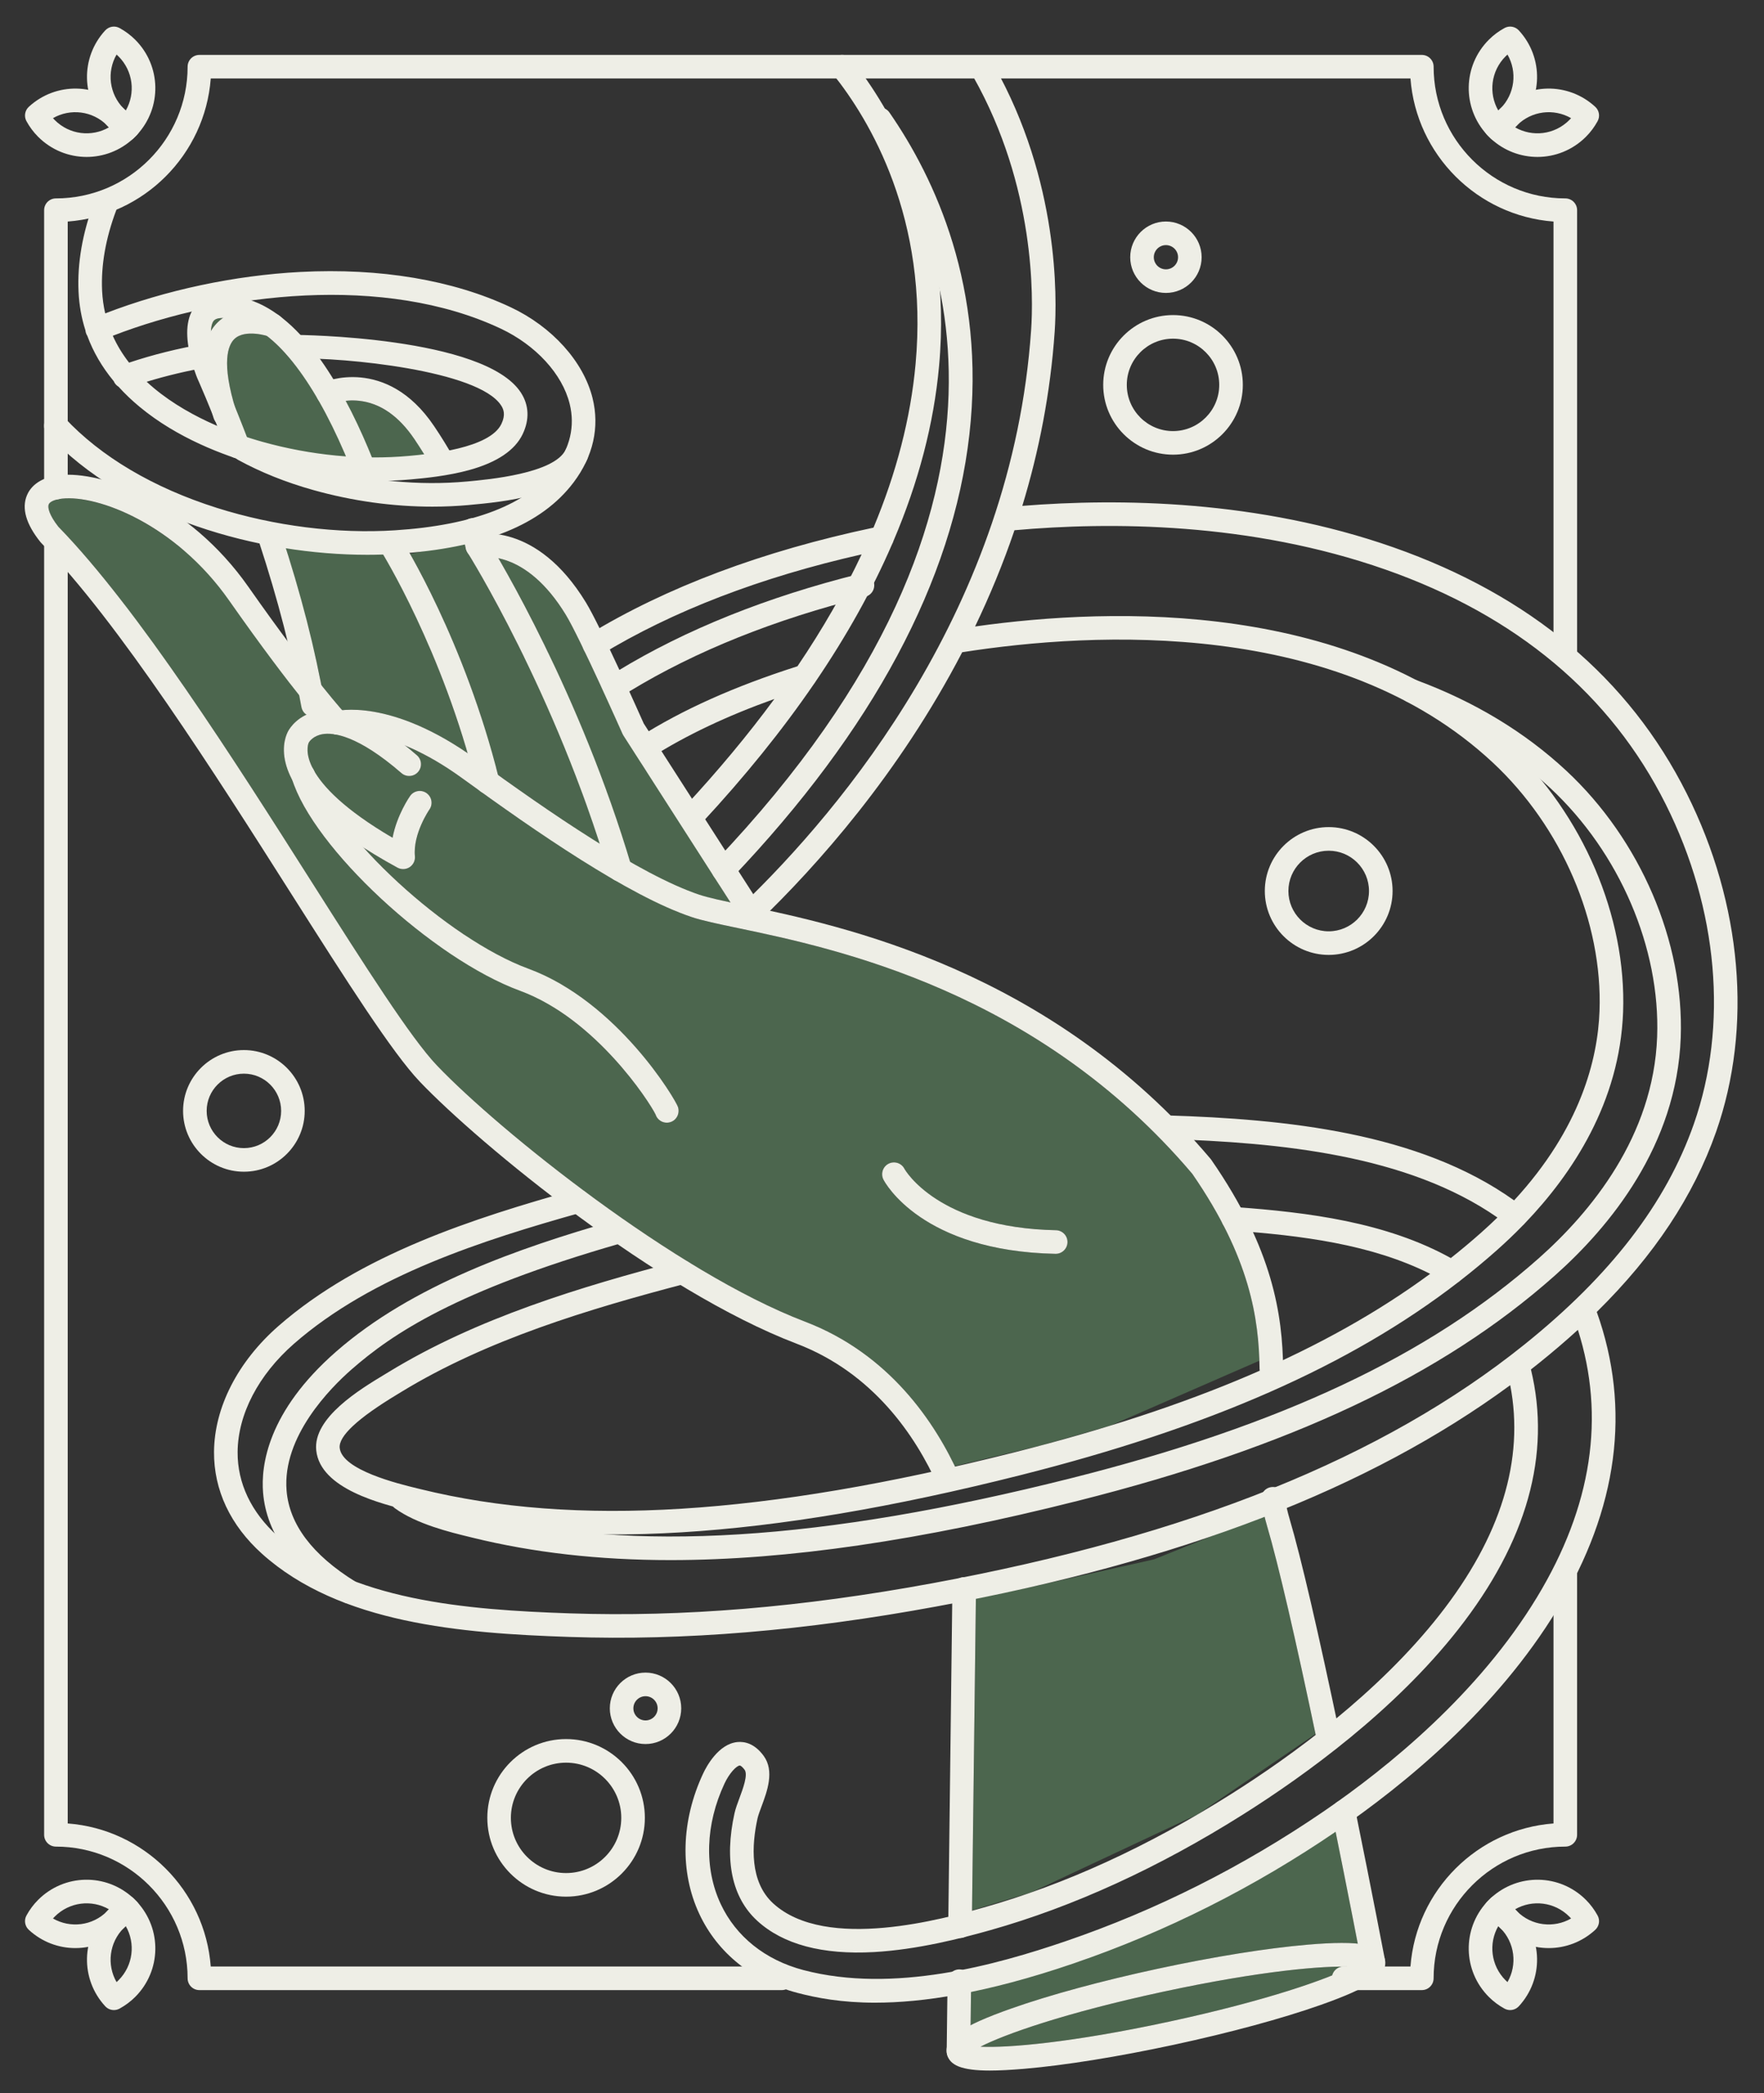 <?xml version="1.0" encoding="UTF-8" standalone="no"?><svg xmlns="http://www.w3.org/2000/svg" fill="#000000" height="795pt" version="1.1" viewBox="0 0 670 795" width="670pt">
 <rect x="0" y="0" width="670" height="795" fill="#333333" stroke="none"/>
 <g id="surface1">
  <g id="change1_1"><path d="m223.83 323.96l-31.91-15.87-24.01 10.68 5.75 31.72 14.14 17.05s15.17 2.59 15.82 0c0.66-2.59 20.21-43.58 20.21-43.58" fill="#4c664e"/></g>
  <g id="change1_2"><path d="m217.4 367.77l-31.92-15.87-24 10.68 5.74 31.72 14.15 17.05s15.16 2.59 15.82 0c0.65-2.59 20.21-43.58 20.21-43.58" fill="#4c664e"/></g>
  <g id="change1_3"><path d="m219.14 245.76l-37.81 7.08 2.88 36.89 29.7 12.54 22.01-2.52s10.46-11.28 8.65-13.24c-1.81-1.97-25.43-40.75-25.43-40.75" fill="#4c664e"/></g>
  <g id="change1_4"><path d="m249.74 290.35l-30.74 18.04-4.18 25.94 29.69 12.53 22.01-2.52s10.46-11.27 8.65-13.24-25.43-40.75-25.43-40.75" fill="#4c664e"/></g>
  <g id="change1_5"><path d="m146.42 206.08l-41.5-3.03 10.13 44.56 21.73 5.23 22.01-2.52s10.46-11.27 8.65-13.24-21.02-31-21.02-31" fill="#4c664e"/></g>
  <g id="change1_6"><path d="m77.305 204.98l-28.801 16.9-2.66 16.5 26.562 19.55 20.231 25.84s30.503-15.35 28.813-17.19c-1.7-1.84-44.145-61.6-44.145-61.6" fill="#4c664e"/></g>
  <g id="change1_7"><path d="m217.34 266.83c-0.73-2.37 0.6-4.87 2.96-5.6s5.22-0.58 7.99-0.05c0.1 0.01 0.18-0.09 0.14-0.18-4.88-10.58-10.68-22.82-13.48-27.44-9.27-15.22-18.97-20.06-25.36-21.48-0.11-0.03-0.19 0.09-0.13 0.19 9.7 16.75 33.55 60.82 49.85 115.01 0.01 0.03 0.03 0.06 0.06 0.07 9.57 5.46 18.55 9.87 26.22 12.45 2.64 0.89 6.6 1.8 11.55 2.85 0.12 0.03 0.21-0.1 0.15-0.19l-17.2-26.8c-0.01-0.02-0.03-0.04-0.05-0.05-5.45-2.66-10.66-3.54-11.67-2.8-1.87 1.9-4.99 1.79-6.71-0.35-1.58-1.97-1.01-4.85 0.91-6.48 2.32-1.98 5.55-2.71 9.66-2.18 0.11 0.01 0.19-0.1 0.13-0.19l-15.59-24.3c-0.12-0.19-0.23-0.39-0.32-0.6-0.05-0.1-1.19-2.68-2.96-6.59" fill="#4c664e"/></g>
  <g id="change1_8"><path d="m92.637 170.76l42.293 5.26c-8.98-20.48-23.64-40.75-33.58-48.47-2.092-0.59-8.87-2.14-12.346 1.22-2.176 2.11-4.957 8.18 0.086 25.34 1.351 3.33 1.902 12.39 3.547 16.65" fill="#4c664e"/></g>
  <g id="change1_9"><path d="m130.21 228.51c-1.36 0-2.7-0.62-3.58-1.78-1.49-1.98-1.1-4.79 0.88-6.28 0.4-0.3 8.37-6.21 19.27-7.71-0.29-0.49-0.55-0.95-0.78-1.33l-37.13-2.26c5.67 17.96 9.93 34.46 13.18 51.05 3.75 4.68 6.39 7.78 7.91 9.51 6.5-0.64 23.53-0.16 47.65 16.34-8.3-28.55-19.2-51.59-26.1-64.69" fill="#4c664e"/></g>
  <g id="change1_10"><path d="m207.21 306.96c0.06 0.05 0.12 0.09 0.18 0.13 6.81 4.64 13.67 9.17 20.4 13.35-6.63-20.49-14.2-39.26-21.42-55.3-2.33-0.43-7.94-0.92-10.91 3.56-0.86 1.3-2.28 2.01-3.74 2.01-0.84 0-1.7-0.24-2.46-0.75-2.07-1.36-2.64-4.14-1.27-6.2 3.87-5.86 9.53-7.54 14.15-7.79-12.32-26.14-22.78-43.25-24.38-45.84-0.37-0.48-0.65-1.04-0.81-1.68-0.02-0.1-0.02-0.21-0.04-0.31-0.06-0.26-0.2-0.85-0.44-1.74l-20.74 3.9c6.92 12.22 23.06 43.29 33.42 84.01 5.86 4.2 11.93 8.47 18.06 12.65" fill="#4c664e"/></g>
  <g id="change1_11"><path d="m164.14 176.7c-0.96-1.54-5.69-8.37-6.71-9.88-9.39-13.92-20.06-15.25-26.12-14.59 3.44 6.44 5.82 19.71 8.42 25.96l24.41-1.49" fill="#4c664e"/></g>
  <g id="change1_12"><path d="m84.656 120.79c-1.582-0.03-2.75 0.28-3.394 0.94-0.617 0.65-1.043 2.05-1.145 4.02 0.754-1.28 1.641-2.44 2.699-3.46 0.586-0.56 1.207-1.06 1.84-1.5" fill="#4c664e"/></g>
  <g id="change1_13"><path d="m480.15 575.38l-41.52 16.71c-0.23 0.09-0.45 0.16-0.69 0.21l-43.64 9.81-23.64 4.99-1.46 118.4 22.5-6.8 63.23-29.65 44.73-30.51c-8.04-38.26-14.23-64.85-18.42-79.06-0.39-1.35-0.76-2.72-1.09-4.1" fill="#4c664e"/></g>
  <g id="change1_14"><path d="m451.08 727.98c-0.18 0.11-0.37 0.2-0.56 0.28l-39.5 16.28c-0.18 0.08-0.36 0.14-0.55 0.19l-41.65 11.15-0.16 13.26c3.8-1.96 8.89-4.03 15.45-6.34 14.64-5.17 34.4-10.53 55.62-15.1 21.23-4.57 41.44-7.82 56.91-9.14 8.3-0.71 14.53-0.86 19.08-0.4-1.74-8.93-4.82-24.68-8.52-43.01l-56.12 32.83" fill="#4c664e"/></g>
  <g id="change1_15"><path d="m441.62 756.46c-37.33 8.04-60.19 16.19-69.22 20.84 10.15 0.51 34.33-1.46 71.66-9.51 37.33-8.04 60.19-16.19 69.22-20.83-10.14-0.52-34.32 1.46-71.66 9.5" fill="#4c664e"/></g>
  <g id="change1_16"><path d="m335.55 448c-1.13-2.2-0.26-4.9 1.94-6.04 2.19-1.12 4.88-0.27 6.02 1.91 0.09 0.17 3.17 5.69 11.56 11.25 7.93 5.26 22.34 11.62 45.99 12.1 2.48 0.05 4.44 2.1 4.39 4.57-0.05 2.45-2.04 4.39-4.47 4.39h-0.1c-50.79-1.03-64.76-27.07-65.33-28.18zm-132.7-109.34c-0.11 0.14-6.14 8.3-8.08 14.44-0.6 1.91-2.36 3.13-4.27 3.13-0.44 0-0.89-0.07-1.34-0.21-2.36-0.74-3.68-3.25-2.93-5.61 2.4-7.61 9.15-16.72 9.43-17.11 1.48-1.98 4.29-2.39 6.27-0.91 1.99 1.48 2.4 4.29 0.92 6.27zm192.47 210.32l26.67-7.63 56.34-24.57c-0.58-18.17-4.59-40.76-25.49-71-58.96-69.54-135.67-85.59-172.55-93.31-7.59-1.59-13.59-2.84-17.56-4.18-8.58-2.88-18.59-7.86-29.19-13.97-0.09-0.05-0.18-0.1-0.26-0.15-9.09-5.26-18.6-11.35-28.01-17.7-5.71 5.78-15.25 16.45-17.08 23.11-0.55 1.99-2.35 3.29-4.32 3.29-0.39 0-0.79-0.05-1.19-0.16-2.39-0.66-3.79-3.12-3.13-5.51 2.39-8.66 12.44-19.93 18.2-25.87-7.64-5.28-15.13-10.64-22.15-15.74-7.97-5.78-15.27-9.74-21.65-12.39 1.44 1.15 2.91 2.35 4.4 3.64 1.87 1.62 2.07 4.46 0.45 6.32-1.63 1.87-4.46 2.07-6.32 0.45-16.62-14.42-25.86-15.46-29.89-14.8-3.5 0.58-4.98 2.68-5.21 3.04-0.09 0.21-0.02 0.1-0.14 0.26-0.24 0.55-1.47 4.01 1.7 9.96 0.1 0.16 0.18 0.32 0.26 0.49 3.45 6.16 11.55 14.84 29.9 25.61 1.63-8.59 6.4-15.5 6.66-15.87 1.42-2.03 4.22-2.52 6.24-1.1s2.52 4.21 1.11 6.23c-0.07 0.09-6.33 9.22-5.52 17.74 0.16 1.65-0.61 3.25-1.99 4.16-0.74 0.49-1.61 0.74-2.47 0.74-0.74 0-1.47-0.18-2.14-0.54-4.65-2.54-8.94-5.07-12.85-7.58 17.21 19.17 42.48 38.57 62.47 45.92 33.9 12.46 55.98 49.68 56.91 52.58 0.42 1.32 0.22 2.84-0.56 3.98-0.87 1.27-2.27 1.95-3.7 1.95-0.87 0-1.75-0.25-2.53-0.78-0.85-0.58-1.44-1.41-1.73-2.33-2.29-4.71-21.14-33.84-47.92-45.54-2.64 1.34-8.46 4.68-11.4 9.31-0.85 1.34-2.3 2.07-3.79 2.07-0.82 0-1.65-0.22-2.39-0.69-2.09-1.33-2.71-4.1-1.38-6.19 2.29-3.61 5.61-6.54 8.7-8.74-32.2-14.82-71.94-52.78-79.77-77.21-1.16-2.17-2.02-4.32-2.57-6.45-1.72-6.8 0.41-11.18 1.04-12.29 0.46-0.82 2.49-4.06 6.88-6.11-0.97-0.66-1.69-1.68-1.91-2.92-0.26-1.48-0.54-2.96-0.81-4.43-0.05-0.05-0.09-0.11-0.13-0.16-4.57 0.78-11.16 6.77-14.612 11.14-0.887 1.12-2.196 1.7-3.52 1.7-0.973 0-1.953-0.31-2.773-0.96-1.942-1.54-2.274-4.35-0.739-6.3 0.973-1.23 7.742-9.55 15.824-13.07-5.55-7.26-12.445-16.6-20.718-28.4-11.469-16.35-25.004-25.74-34.34-30.73-12.715-6.8-23.371-8.55-29.102-7.93-2.691 0.29-4.632 1.13-5.066 2.17-0.488 1.18 0.191 4.1 3.672 8.51 10.199 10.47 21.113 23.96 32.226 39 3.164-3.61 8.422-8.26 16.532-11.86 2.265-1 4.91 0.02 5.914 2.28 1 2.26-0.02 4.91-2.282 5.91-8.211 3.64-12.679 8.41-14.722 11.14 20.164 28.01 40.706 60.35 58.586 88.52 20.2 31.79 37.64 59.26 47.56 69.64 23.69 24.81 90.65 78.52 139.71 97.23 30.4 11.59 47.61 35.58 56.95 54.89l32.67-7.82" fill="#4c664e"/></g>
  <g id="change2_1"><path d="m518.32 747.79zm-145.92 29.51c10.14 0.51 34.33-1.46 71.66-9.51 37.33-8.04 60.19-16.19 69.22-20.83-10.14-0.52-34.32 1.46-71.66 9.5-37.33 8.04-60.19 16.19-69.22 20.84zm3.55 9.06c-10.67 0-15.34-1.96-16.28-6.32-1.26-5.84 5.37-10.52 24.44-17.24 14.65-5.17 34.4-10.53 55.62-15.1 21.23-4.57 41.44-7.82 56.91-9.14 20.15-1.72 28.11-0.19 29.37 5.65 1.26 5.85-5.36 10.52-24.44 17.25-14.64 5.16-34.39 10.52-55.62 15.09s-41.43 7.82-56.91 9.15c-5.12 0.43-9.45 0.66-13.09 0.66" fill="#eeeee6"/></g>
  <g id="change2_2"><path d="m360.14 566.48c-1.71 0-3.34-0.98-4.09-2.64-8.23-18.25-24.2-42.37-53.54-53.55-52.76-20.13-120.23-75.58-143-99.42-10.53-11.03-28.19-38.83-48.64-71.03-29.229-46.03-65.608-103.31-95.265-133.7-0.101-0.1-0.199-0.21-0.293-0.33-5.433-6.79-7.144-12.75-5.085-17.7 1.023-2.47 3.988-6.73 12.367-7.65 16.203-1.76 49.176 10.22 71.754 42.42 24.632 35.12 37.032 48.43 37.152 48.56 1.7 1.8 1.61 4.64-0.19 6.33-1.81 1.69-4.64 1.61-6.33-0.2-0.52-0.55-12.98-13.9-37.968-49.54-20.254-28.89-49.84-40.15-63.442-38.66-2.691 0.3-4.636 1.13-5.066 2.17-0.488 1.18 0.191 4.1 3.672 8.51 30.277 31.09 66.855 88.69 96.254 134.98 20.2 31.8 37.64 59.27 47.56 69.65 23.69 24.81 90.65 78.52 139.71 97.23 32.19 12.28 49.6 38.45 58.52 58.25 1.02 2.25 0.02 4.91-2.24 5.93-0.6 0.27-1.22 0.39-1.84 0.39" fill="#eeeee6"/></g>
  <g id="change2_3"><path d="m364.64 736.03h-0.05c-2.48-0.03-4.46-2.06-4.43-4.53l1.58-128.09c0.03-2.46 2.03-4.43 4.48-4.43h0.06c2.47 0.03 4.45 2.06 4.42 4.54l-1.58 128.09c-0.03 2.45-2.03 4.42-4.48 4.42" fill="#eeeee6"/></g>
  <g id="change2_4"><path d="m364.05 783.58h-0.05c-2.48-0.03-4.46-2.06-4.43-4.54l0.33-26.67c0.03-2.46 2.03-4.42 4.48-4.42h0.06c2.47 0.03 4.45 2.06 4.42 4.53l-0.33 26.67c-0.03 2.46-2.03 4.43-4.48 4.43" fill="#eeeee6"/></g>
  <g id="change2_5"><path d="m117.19 282.18zm35.94 47.89c-0.74 0-1.47-0.18-2.14-0.54-24.97-13.6-39.27-26.95-42.51-39.7-1.72-6.8 0.41-11.19 1.04-12.29 0.59-1.06 3.73-6.07 11.13-7.48 9.99-1.9 22.67 3.74 37.7 16.78 1.87 1.62 2.07 4.45 0.45 6.32s-4.46 2.07-6.32 0.45c-16.62-14.41-25.86-15.46-29.89-14.8-3.5 0.58-4.98 2.68-5.21 3.04-0.09 0.21-0.02 0.1-0.14 0.26-0.48 1.12-5.11 14.37 31.86 36.06 1.63-8.59 6.4-15.5 6.66-15.87 1.42-2.03 4.22-2.52 6.24-1.1s2.52 4.21 1.11 6.23c-0.07 0.09-6.33 9.22-5.52 17.74 0.16 1.65-0.61 3.25-1.99 4.16-0.74 0.49-1.61 0.74-2.47 0.74" fill="#eeeee6"/></g>
  <g id="change2_6"><path d="m249.56 419.38h-0.01 0.01zm-0.01 0.01zc-0.07 0.1-0.13 0.2-0.19 0.3 0.06-0.1 0.12-0.2 0.19-0.3zm3.71 6.99c-0.87 0-1.75-0.25-2.52-0.78-0.86-0.58-1.45-1.41-1.74-2.33-2.39-4.91-22.82-36.45-51.48-46.99-33.35-12.26-78.69-54.4-86.64-80.52-0.72-2.37 0.61-4.87 2.98-5.6 2.37-0.71 4.87 0.62 5.59 2.98 7.19 23.63 50.42 63.43 81.16 74.73 33.88 12.45 55.97 49.67 56.91 52.58 0.42 1.32 0.22 2.83-0.56 3.97-0.86 1.28-2.27 1.96-3.7 1.96" fill="#eeeee6"/></g>
  <g id="change2_7"><path d="m521.63 749.64c-2.11 0-3.99-1.5-4.4-3.64-0.05-0.25-4.93-25.72-11.28-56.99-0.49-2.42 1.08-4.79 3.5-5.28s4.79 1.07 5.28 3.5c6.37 31.31 11.25 56.83 11.3 57.09 0.47 2.43-1.13 4.77-3.56 5.24-0.28 0.05-0.56 0.08-0.84 0.08" fill="#eeeee6"/></g>
  <g id="change2_8"><path d="m504.66 665.03c-2.08 0-3.94-1.45-4.38-3.56-8.34-39.83-14.75-67.42-19.04-81.99-0.9-3.07-1.64-6.27-2.19-9.51-0.42-2.44 1.22-4.76 3.66-5.17 2.44-0.42 4.75 1.22 5.17 3.66 0.5 2.93 1.14 5.71 1.96 8.49 4.36 14.8 10.82 42.62 19.21 82.68 0.5 2.42-1.05 4.8-3.47 5.3-0.31 0.07-0.62 0.1-0.92 0.1" fill="#eeeee6"/></g>
  <g id="change2_9"><path d="m482.88 524.16c-2.45 0-4.45-1.96-4.48-4.41-0.26-18.68-3.5-42.06-25.56-73.97-58.96-69.54-135.67-85.59-172.54-93.31-7.6-1.59-13.6-2.84-17.57-4.18-24-8.07-59.17-32.4-87.13-52.7-28.54-20.72-46.03-16.8-46.2-16.76-2.38 0.64-4.84-0.77-5.49-3.16-0.64-2.39 0.77-4.85 3.16-5.49 0.86-0.23 21.36-5.38 53.79 18.16 27.44 19.92 61.88 43.77 84.73 51.46 3.47 1.16 9.24 2.37 16.54 3.9 37.89 7.93 116.72 24.42 177.69 96.45 0.09 0.12 0.18 0.23 0.26 0.35 23.54 33.98 27 59.07 27.28 79.12 0.03 2.48-1.95 4.51-4.42 4.54h-0.06" fill="#eeeee6"/></g>
  <g id="change2_10"><path d="m185.2 301.48c-2.01 0-3.83-1.36-4.34-3.4-12.77-51.26-35.8-88.25-36.02-88.62-1.32-2.09-0.7-4.85 1.4-6.17s4.86-0.69 6.17 1.4c0.98 1.55 24.01 38.5 37.14 91.22 0.6 2.41-0.86 4.84-3.26 5.43-0.36 0.1-0.73 0.14-1.09 0.14" fill="#eeeee6"/></g>
  <g id="change2_11"><path d="m137.37 180.5c-1.77 0-3.46-1.06-4.16-2.8-12.15-30.24-26.38-49.74-40.077-54.9-5.918-2.24-10.356-2.64-11.871-1.07-1.684 1.75-1.953 9.11 1.922 18.39 0.398 0.9 5.183 11.65 11.382 27.9 0.883 2.31-0.277 4.9-2.589 5.78-2.313 0.88-4.899-0.28-5.782-2.59-6.343-16.62-11.164-27.36-11.211-27.47-0.015-0.04-0.031-0.07-0.046-0.11-0.079-0.19-1.961-4.72-3.051-10.12-1.66-8.21-0.672-14.26 2.929-18 4.321-4.47 11.547-4.85 21.477-1.1 20.597 7.77 35.977 36.89 45.237 59.95 0.92 2.29-0.19 4.9-2.49 5.82-0.55 0.22-1.11 0.32-1.67 0.32" fill="#eeeee6"/></g>
  <g id="change2_12"><path d="m118.9 272.2c-2.13 0-4.02-1.52-4.41-3.69-3.64-20.38-8.78-40.35-16.15-62.83-0.77-2.35 0.508-4.88 2.86-5.65 2.35-0.78 4.88 0.51 5.66 2.86 7.5 22.89 12.73 43.24 16.45 64.04 0.44 2.43-1.18 4.76-3.62 5.19-0.26 0.06-0.53 0.08-0.79 0.08" fill="#eeeee6"/></g>
  <g id="change2_13"><path d="m85.418 161.93c-1.902 0-3.672-1.22-4.27-3.14-5.664-18.04-5.117-29.98 1.668-36.5 8.207-7.88 21.624-3.18 22.194-2.98 2.33 0.83 3.54 3.4 2.7 5.73-0.83 2.32-3.39 3.53-5.72 2.71-0.08-0.04-8.861-2.96-12.986 1.02-2.262 2.19-5.172 8.64 0.691 27.34 0.739 2.36-0.574 4.88-2.933 5.62-0.446 0.14-0.899 0.2-1.344 0.2" fill="#eeeee6"/></g>
  <g id="change2_14"><path d="m400.98 476.18h-0.1c-50.79-1.03-64.76-27.07-65.33-28.18-1.12-2.2-0.26-4.9 1.94-6.04 2.19-1.12 4.88-0.27 6.02 1.91 0.21 0.4 12.7 22.44 57.55 23.35 2.48 0.05 4.44 2.1 4.39 4.57-0.05 2.44-2.04 4.39-4.47 4.39" fill="#eeeee6"/></g>
  <g id="change2_15"><path d="m235.54 334.8c-1.93 0-3.72-1.26-4.29-3.21-20.38-68.73-53.37-121.28-53.71-121.8-0.29-0.46-0.49-0.97-0.6-1.5 0-0.01-0.44-2.09-1.6-5.66-0.75-2.35 0.54-4.88 2.89-5.64 2.36-0.76 4.88 0.53 5.64 2.89 0.89 2.74 1.41 4.74 1.66 5.78 3.93 6.39 34.81 57.63 54.31 123.38 0.7 2.37-0.65 4.87-3.03 5.57-0.42 0.12-0.85 0.19-1.27 0.19" fill="#eeeee6"/></g>
  <g id="change2_16"><path d="m168.27 180.3c-1.57 0-3.09-0.82-3.91-2.28-2.13-3.77-4.46-7.54-6.93-11.2-5.97-8.86-13.09-13.77-21.14-14.61-5.74-0.6-9.84 1.16-9.88 1.18-2.25 1.01-4.91 0-5.92-2.26-1.01-2.25-0.01-4.9 2.25-5.92 0.24-0.1 23.94-10.34 42.12 16.6 2.6 3.85 5.06 7.83 7.3 11.81 1.22 2.16 0.45 4.89-1.7 6.11-0.69 0.39-1.45 0.57-2.19 0.57" fill="#eeeee6"/></g>
  <g id="change2_17"><path d="m286.82 353.5c-1.48 0-2.92-0.73-3.78-2.06l-46.27-72.13c-0.12-0.19-0.23-0.39-0.32-0.6-0.16-0.36-16.19-36.42-21.5-45.15-15.36-25.24-31.92-21.96-32.61-21.81-2.41 0.58-4.81-0.89-5.39-3.3-0.59-2.4 0.91-4.83 3.32-5.41 0.94-0.24 23.38-5.28 42.33 25.86 5.4 8.87 20.19 42.02 21.9 45.86l46.09 71.84c1.33 2.08 0.73 4.85-1.36 6.19-0.75 0.48-1.59 0.71-2.41 0.71" fill="#eeeee6"/></g>
  <g id="change2_18"><path d="m296.94 755.81h-221.21c-2.468 0-4.472-2.01-4.472-4.48 0-27.58-22.438-50.02-50.02-50.02-2.472 0-4.48-2.01-4.48-4.48v-490.67c0-2.47 2.008-4.48 4.48-4.48 2.473 0 4.481 2.01 4.481 4.48v486.36c28.957 2.18 52.144 25.37 54.328 54.33h216.89c2.47 0 4.48 2.01 4.48 4.48s-2.01 4.48-4.48 4.48" fill="#eeeee6"/></g>
  <g id="change2_19"><path d="m594.53 252.74c-2.47 0-4.48-2.01-4.48-4.48v-164.12c-28.96-2.187-52.14-25.37-54.33-54.331h-455.67c-2.187 28.961-25.374 52.144-54.331 54.332v101.07c0 2.47-2.008 4.48-4.481 4.48-2.472 0-4.48-2.01-4.48-4.48v-105.38c0-2.475 2.008-4.482 4.48-4.482 27.582 0 50.02-22.438 50.02-50.02 0-2.473 2.004-4.476 4.476-4.476h464.3c2.48 0 4.48 2.003 4.48 4.476 0 27.582 22.44 50.02 50.02 50.02 2.48 0 4.48 2.007 4.48 4.48v168.43c0 2.47-2 4.48-4.48 4.48" fill="#eeeee6"/></g>
  <g id="change2_20"><path d="m540.03 755.81h-29.69c-2.47 0-4.48-2.01-4.48-4.48s2.01-4.48 4.48-4.48h25.38c2.19-28.96 25.37-52.15 54.33-54.33v-94.95c0-2.47 2.01-4.48 4.48-4.48 2.48 0 4.48 2.01 4.48 4.48v99.26c0 2.47-2 4.48-4.48 4.48-27.58 0-50.02 22.44-50.02 50.02 0 2.47-2 4.48-4.48 4.48" fill="#eeeee6"/></g>
  <g id="change2_21"><path d="m139.51 210.7c-40.854 0-91.498-13.66-121.55-45.93-1.687-1.81-1.585-4.65 0.224-6.33 1.812-1.69 4.644-1.59 6.332 0.22 13.761 14.78 33.769 26.61 57.863 34.23 21.821 6.9 45.851 9.92 67.671 8.51 29.89-1.92 50.3-9.86 60.65-23.59 5.85-7.76 7.76-15.98 5.67-24.44-2.8-11.33-12.84-22.27-26.19-28.57-44.02-20.73-104.8-13.73-147.34 2.72 1.656 3.69 3.758 7.09 6.183 10.21 8.954-3 18.665-5.42 28.915-7.21 2.433-0.42 4.757 1.21 5.183 3.64 0.426 2.44-1.203 4.76-3.641 5.19-8.355 1.46-16.32 3.35-23.765 5.64 13.984 12.97 33.183 19.78 43.824 22.77 18.451 5.18 37.771 7.04 55.851 5.38 7.57-0.69 30.59-2.8 35.05-12.13 1.67-3.5 0.83-5.59-0.1-7.02-8.67-13.4-59.93-18.26-77.94-17.84-2.49 0.05-4.52-1.9-4.58-4.37-0.06-2.48 1.9-4.53 4.37-4.59 0.72 0.01 71.81 0.5 85.67 21.94 3.08 4.76 3.31 10.2 0.66 15.75-2.93 6.13-9.73 10.71-20.22 13.62-8.34 2.3-17.28 3.12-22.09 3.56-19.16 1.76-39.6-0.2-59.089-5.67-12.226-3.44-29.812-10.02-44.125-21.91-2.918-2.42-5.57-4.95-7.949-7.59-0.801-0.48-1.461-1.2-1.844-2.12-4.449-5.37-7.805-11.13-10.051-17.26-0.148-0.22-0.277-0.47-0.386-0.73-0.18-0.44-0.289-0.89-0.325-1.34-1.496-4.66-2.367-9.53-2.605-14.59-0.516-10.854 1.48-22.354 5.93-34.174 0.871-2.317 3.453-3.488 5.769-2.614 2.317 0.872 3.488 3.454 2.617 5.77-4.019 10.672-5.824 20.968-5.371 30.598 0.145 3 0.551 5.86 1.184 8.59 23.015-8.87 49.133-14.43 74.135-15.74 30.27-1.58 57.9 3.06 79.9 13.42 15.73 7.41 27.64 20.64 31.07 34.52 2.73 11.05 0.23 22.11-7.21 31.99-12.17 16.13-34.16 25-67.23 27.13-3.61 0.24-7.32 0.36-11.12 0.36zm123.68 103.37c-1.09 0-2.19-0.39-3.05-1.19-1.82-1.69-1.92-4.52-0.23-6.33 12.77-13.75 24.18-27.46 34.21-41.09-18.03 6.44-33.37 13.72-46.63 22.09-2.09 1.32-4.85 0.7-6.18-1.39-1.32-2.09-0.7-4.86 1.4-6.18 16.63-10.52 36.33-19.33 60.18-26.94 9.64-14.25 17.77-28.43 24.37-42.49-38.52 8.72-71.83 21.54-99.12 38.16-2.12 1.29-4.87 0.62-6.16-1.49-1.28-2.11-0.62-4.87 1.5-6.16 29.64-18.06 66.07-31.74 108.29-40.67 8.77-20.98 14.11-41.71 15.98-62.1 5.07-55.446-17.48-92.817-31.38-110.16-1.55-1.931-1.23-4.751 0.7-6.294 1.93-1.551 4.75-1.238 6.29 0.691 14.74 18.399 38.67 58 33.31 116.57-1.99 21.83-7.78 43.98-17.32 66.36-0.11 0.4-0.28 0.79-0.49 1.15-7.48 17.32-17.21 34.78-29.15 52.34-0.16 0.28-0.34 0.55-0.55 0.8-12.02 17.56-26.26 35.2-42.69 52.89-0.88 0.95-2.08 1.43-3.28 1.43zm17.79 356.45h-0.03c-1.27 0.12-3.95 2.95-5.76 6.82-7.27 15.52-7.8 32.2-1.45 45.77 5.79 12.37 16.94 21.28 31.41 25.09 34.2 9 73.26-1.96 99.66-10.98 34.32-11.73 67.24-28.29 97.85-49.22 24.78-16.95 58.97-44.83 81.16-81.47 20.82-34.39 26.03-68.5 15.49-101.48-4.66 4.25-9.6 8.48-14.83 12.67-0.99 0.8-1.99 1.59-3 2.38 7.79 32.24-1.51 65.44-27.65 98.74-24.09 30.68-57.67 55.11-81.6 70.2-32.16 20.28-64.5 35.08-96.11 44.01-11.07 3.12-27.69 7.38-44.11 8.31-19.65 1.1-34.58-2.9-44.39-11.87-9.61-8.8-12.6-22.92-8.64-40.85 0.4-1.77 1.12-3.71 1.88-5.76 1.32-3.54 3.31-8.88 1.96-10.74-0.82-1.12-1.52-1.62-1.84-1.62zm51.48 90.07c-12.78 0-22.26-1.8-29.59-3.73-17.08-4.5-30.31-15.13-37.25-29.96-7.48-15.98-6.94-35.42 1.45-53.36 1.23-2.63 5.81-11.25 13.04-11.94 2.61-0.25 6.46 0.46 9.96 5.27 4.18 5.75 1.29 13.49-0.81 19.14-0.65 1.75-1.27 3.4-1.53 4.56-2.25 10.2-3.05 24.08 5.94 32.31 20.15 18.44 65.21 5.72 80.02 1.54 30.79-8.69 62.33-23.14 93.76-42.96 23.33-14.71 56.03-38.48 79.33-68.16 23.29-29.66 32.3-58.97 26.83-87.23-53.6 39.38-125.07 66.93-217.9 84.04-50.24 9.26-95.89 13.04-139.55 11.57-40.98-1.38-87.18-5.08-116.66-31.59-12.012-10.81-18.309-24.19-18.211-38.7 0.117-16.87 9.031-34.28 24.461-47.78 31.18-27.29 74.45-41 112.56-51.71 2.38-0.67 4.85 0.72 5.53 3.1 0.66 2.38-0.73 4.86-3.11 5.52-37.16 10.45-79.3 23.77-109.09 49.83-13.492 11.81-21.292 26.79-21.39 41.11-0.082 11.87 5.191 22.92 15.24 31.96 27.24 24.51 71.57 27.97 110.98 29.31 43.01 1.45 88.02-2.29 137.62-11.43 97.75-18.02 171.29-47.65 224.79-90.57 32.82-26.32 53.9-53.74 64.45-83.8 13.14-37.43 9.26-81.7-10.64-121.45-20.88-41.69-56.69-71.69-106.44-89.16-51.44-18.05-104.63-18.19-140.94-14.94-4.35 12.81-9.42 25-14.96 36.55 53.28-7.52 143.76-9.84 202.7 45.08 28.11 26.2 44.76 65.03 43.43 101.33-1.26 34.2-19.18 61.36-37.32 80.27-0.21 0.27-0.43 0.5-0.68 0.7-3.37 3.47-6.73 6.65-9.99 9.54-4.45 3.95-9.07 7.79-13.86 11.51-0.27 0.27-0.57 0.5-0.89 0.69-41.01 31.64-94.43 55.11-166.22 73.21-96.66 24.37-169.72 28.82-229.93 14l-1.33-0.33c-11.24-2.73-34.62-8.41-36.15-23.1-1.3-12.39 16.6-23.18 26.21-28.97 0.55-0.34 1.06-0.64 1.5-0.91 33.3-20.33 72.67-32.25 110.27-42.09 2.39-0.63 4.84 0.81 5.46 3.2 0.63 2.39-0.8 4.84-3.19 5.47-36.93 9.67-75.56 21.34-107.87 41.06-0.46 0.29-0.97 0.6-1.54 0.94-15.02 9.05-22.4 15.9-21.93 20.37 0.87 8.4 22.31 13.62 29.36 15.33l1.35 0.33c58.73 14.46 130.42 10.01 225.6-13.99 67.62-17.05 118.53-38.84 157.87-67.79-22.37-11.26-49.19-14.59-75.07-16.44-2.47-0.18-4.32-2.32-4.15-4.79 0.18-2.46 2.32-4.32 4.79-4.15 28.28 2.02 57.73 5.8 82.27 19.39 3.96-3.13 7.79-6.34 11.51-9.64 2.16-1.92 4.23-3.84 6.2-5.76-34.23-23.79-82.55-28.46-125.66-29.82-2.48-0.07-4.42-2.14-4.34-4.61 0.07-2.48 2.15-4.44 4.61-4.34 44.95 1.41 95.49 6.41 131.72 32.27 25.3-27.44 31.78-53.71 32.44-71.87 1.24-33.79-14.31-69.97-40.58-94.45-58.55-54.57-150.92-49.77-201.48-41.86-24.01 46.2-55.18 81.11-77.38 102.48-1.78 1.72-4.62 1.66-6.34-0.12-1.71-1.78-1.66-4.62 0.12-6.34 37.91-36.47 102.58-113.36 109.78-218.46 0.83-11.97 1.67-54.282-21.98-96.133-1.22-2.153-0.46-4.887 1.7-6.102 2.15-1.219 4.88-0.461 6.1 1.695 24.88 44.024 23.99 88.56 23.13 101.16-1.62 23.5-6.01 45.63-12.3 66.24 37.07-2.97 89.75-2.23 140.93 15.74 52.02 18.27 89.53 49.76 111.48 93.6 20.98 41.91 25.02 88.72 11.09 128.42-8.53 24.29-23.44 46.83-45.31 68.37 13.13 36.8 8.1 74.78-15 112.92-23.02 38-58.25 66.77-83.76 84.21-31.28 21.39-64.93 38.32-100.01 50.31-33.4 11.41-57.5 14.89-75.25 14.89" fill="#eeeee6"/></g>
  <g id="change2_22"><path d="m164.24 192.42c-14.97 0-30.37-2.13-45.22-6.3-10.39-2.91-19.989-6.76-28.532-11.43-2.172-1.18-2.968-3.9-1.785-6.08 1.188-2.17 3.906-2.97 6.078-1.78 7.949 4.35 16.919 7.93 26.649 10.66 18.46 5.18 37.77 7.04 55.85 5.38l0.15-0.01c8.19-0.75 33.12-3.04 37.43-12.08 1.07-2.23 3.75-3.18 5.98-2.11 2.23 1.06 3.18 3.74 2.11 5.97-6.52 13.64-32.31 16-44.71 17.14l-0.14 0.02c-4.56 0.41-9.19 0.62-13.86 0.62zm72.64 70.74c-1.52 0-2.99-0.77-3.84-2.15-1.28-2.11-0.61-4.87 1.5-6.15 25.78-15.72 56.73-28.14 91.95-36.92 2.4-0.6 4.83 0.86 5.44 3.26 0.59 2.4-0.87 4.83-3.27 5.43-34.35 8.57-64.45 20.64-89.46 35.87-0.73 0.45-1.53 0.66-2.32 0.66zm37.94 71.64c-1.11 0-2.22-0.41-3.09-1.24-1.79-1.7-1.87-4.54-0.16-6.33 131.85-138.55 85.1-241.55 58.89-279.41-1.41-2.031-0.91-4.824 1.13-6.23 2.03-1.406 4.82-0.902 6.23 1.133 17.34 25.043 36.69 66.587 30.37 122.32-6.31 55.5-36.63 112.15-90.13 168.36-0.88 0.93-2.06 1.4-3.24 1.4zm-20.09 257.7c-27.36 0-52.24-2.85-75.25-8.51l-1.33-0.33c-6.96-1.68-19.92-4.84-28.13-10.82-2-1.46-2.44-4.26-0.98-6.26s4.26-2.44 6.26-0.98c6.78 4.94 18.61 7.81 24.97 9.36l1.35 0.33c58.74 14.46 130.42 10.01 225.6-13.99 79.28-19.99 135.59-46.5 177.22-83.42 19.75-17.52 43.59-46.33 44.97-84.13 1.24-33.78-14.31-69.97-40.58-94.45-14.94-13.92-33.14-24.91-54.1-32.64-2.32-0.86-3.51-3.43-2.65-5.75 0.85-2.33 3.43-3.52 5.75-2.66 22.08 8.15 41.29 19.76 57.11 34.49 28.12 26.21 44.76 65.03 43.43 101.33-1.5 40.97-26.92 71.84-47.98 90.52-42.75 37.91-100.25 65.05-180.98 85.4-59.72 15.06-110.44 22.51-154.68 22.51zm-122.12 16.47c-0.81 0-1.63-0.21-2.36-0.67-18.83-11.67-29.03-25.62-30.332-41.44-0.836-10.2 1.652-30.71 27.722-53.52 28.99-25.37 69.44-39.32 105.19-49.61 2.38-0.69 4.86 0.68 5.55 3.06 0.68 2.38-0.69 4.86-3.07 5.55-62.01 17.86-86.25 34.16-101.77 47.74-7.99 6.99-26.38 25.47-24.69 46.05 1.05 12.83 9.84 24.46 26.12 34.55 2.1 1.31 2.75 4.07 1.45 6.17-0.85 1.37-2.31 2.12-3.81 2.12" fill="#eeeee6"/></g>
  <g id="change2_23"><path d="m92.637 407.76c-7.797 0-14.141 6.34-14.141 14.14s6.344 14.14 14.141 14.14c7.793 0 14.143-6.34 14.143-14.14s-6.35-14.14-14.143-14.14zm0 37.24c-12.739 0-23.102-10.36-23.102-23.1s10.363-23.1 23.102-23.1c12.733 0 23.093 10.36 23.093 23.1s-10.36 23.1-23.093 23.1" fill="#eeeee6"/></g>
  <g id="change2_24"><path d="m445.54 128.62c-9.68 0-17.56 7.87-17.56 17.55s7.88 17.55 17.56 17.55c9.67 0 17.55-7.87 17.55-17.55s-7.88-17.55-17.55-17.55zm0 44.06c-14.62 0-26.52-11.89-26.52-26.51s11.9-26.51 26.52-26.51 26.51 11.89 26.51 26.51-11.89 26.51-26.51 26.51" fill="#eeeee6"/></g>
  <g id="change2_25"><path d="m504.66 323.09c-8.44 0-15.3 6.86-15.3 15.3s6.86 15.31 15.3 15.31 15.31-6.87 15.31-15.31-6.87-15.3-15.31-15.3zm0 39.57c-13.38 0-24.26-10.89-24.26-24.27s10.88-24.27 24.26-24.27 24.27 10.89 24.27 24.27-10.89 24.27-24.27 24.27" fill="#eeeee6"/></g>
  <g id="change2_26"><path d="m245.18 644.19c-2.54 0-4.61 2.07-4.61 4.6 0 2.54 2.07 4.6 4.61 4.6s4.6-2.06 4.6-4.6c0-2.53-2.06-4.6-4.6-4.6zm0 18.17c-7.48 0-13.56-6.09-13.56-13.57s6.08-13.56 13.56-13.56 13.56 6.08 13.56 13.56-6.08 13.57-13.56 13.57" fill="#eeeee6"/></g>
  <g id="change2_27"><path d="m442.84 93.09c-2.54 0-4.6 2.062-4.6 4.601s2.06 4.599 4.6 4.599 4.61-2.06 4.61-4.599-2.07-4.601-4.61-4.601zm0 18.16c-7.48 0-13.56-6.08-13.56-13.559 0-7.476 6.08-13.562 13.56-13.562s13.56 6.086 13.56 13.562c0 7.479-6.08 13.559-13.56 13.559" fill="#eeeee6"/></g>
  <g id="change2_28"><path d="m215.01 669.43c-11.56 0-20.97 9.41-20.97 20.96 0 11.57 9.41 20.97 20.97 20.97s20.96-9.4 20.96-20.97c0-11.55-9.4-20.96-20.96-20.96zm0 50.89c-16.5 0-29.92-13.43-29.92-29.93s13.42-29.92 29.92-29.92 29.92 13.42 29.92 29.92-13.42 29.93-29.92 29.93" fill="#eeeee6"/></g>
  <g id="change2_29"><path d="m47.527 53.855c-0.242 0-0.488-0.019-0.73-0.058-1.359-0.227-2.539-1.063-3.203-2.274-0.793-1.449-1.77-2.761-2.906-3.898-0.876-0.875-1.313-2.02-1.313-3.168 0-1.145 0.437-2.293 1.313-3.168 1.75-1.75 4.585-1.75 6.335 0 1.137 1.137 2.45 2.113 3.899 2.91 1.211 0.66 2.051 1.844 2.273 3.203 0.223 1.364-0.195 2.75-1.129 3.766l-0.148 0.16c-0.184 0.211-0.367 0.422-0.57 0.621-0.2 0.203-0.41 0.391-0.621 0.574l-0.165 0.149c-0.835 0.766-1.917 1.183-3.035 1.183" fill="#eeeee6"/></g>
  <g id="change2_30"><path d="m44.273 20.723c-3.773 6.558-2.824 14.992 2.75 20.566 0.239 0.238 0.489 0.473 0.743 0.695 3.769-6.558 2.824-14.992-2.75-20.566-0.239-0.238-0.489-0.473-0.743-0.695zm4.5 31.886c-0.734 0-1.472-0.179-2.152-0.55-2.199-1.204-4.195-2.696-5.933-4.434-9.915-9.914-10.231-25.766-0.719-36.082 1.394-1.512 3.636-1.883 5.445-0.895 2.195 1.204 4.195 2.696 5.934 4.434 9.918 9.918 10.234 25.766 0.718 36.082-0.871 0.945-2.074 1.445-3.293 1.445" fill="#eeeee6"/></g>
  <g id="change2_31"><path d="m20.121 44.875c0.223 0.254 0.457 0.504 0.695 0.742 5.575 5.574 14.008 6.52 20.567 2.746-0.227-0.254-0.457-0.5-0.695-0.738-5.575-5.574-14.008-6.52-20.567-2.75zm12.77 14.727c-6.668 0-13.321-2.563-18.411-7.653-1.742-1.738-3.23-3.734-4.433-5.933-0.985-1.805-0.617-4.051 0.894-5.446 10.317-9.511 26.164-9.199 36.082 0.719 1.743 1.738 3.231 3.738 4.434 5.938 0.988 1.804 0.617 4.046-0.895 5.441-5.019 4.633-11.351 6.934-17.671 6.934" fill="#eeeee6"/></g>
  <g id="change2_32"><path d="m569.32 53.855c-1.12 0-2.21-0.417-3.04-1.191l-0.16-0.144c-0.21-0.18-0.42-0.368-0.62-0.567-0.2-0.207-0.39-0.41-0.57-0.621l-0.15-0.164c-0.93-1.016-1.35-2.402-1.13-3.762 0.23-1.363 1.06-2.547 2.27-3.207 1.46-0.797 2.77-1.773 3.9-2.91 1.75-1.75 4.59-1.75 6.34 0 0.87 0.875 1.31 2.02 1.31 3.168 0 1.145-0.43 2.293-1.31 3.168-1.14 1.137-2.12 2.449-2.91 3.898-0.66 1.211-1.84 2.051-3.2 2.274-0.25 0.039-0.49 0.058-0.73 0.058" fill="#eeeee6"/></g>
  <g id="change2_33"><path d="m599.2 48.781h0.01zm-23.74-0.418c6.56 3.778 15 2.825 20.57-2.75 0.24-0.234 0.47-0.484 0.7-0.738-6.57-3.773-15-2.824-20.57 2.75-0.24 0.238-0.47 0.484-0.7 0.738zm8.5 11.239c-6.32 0-12.66-2.301-17.68-6.934-1.51-1.395-1.88-3.637-0.89-5.441 1.2-2.2 2.69-4.196 4.43-5.938 9.92-9.918 25.77-10.23 36.09-0.719 1.51 1.395 1.88 3.641 0.89 5.446-1.2 2.199-2.69 4.195-4.43 5.933-5.1 5.09-11.75 7.653-18.41 7.653" fill="#eeeee6"/></g>
  <g id="change2_34"><path d="m572.57 20.723c-0.25 0.222-0.5 0.457-0.74 0.695-5.57 5.574-6.52 14.008-2.75 20.566 0.26-0.222 0.51-0.457 0.74-0.695 5.58-5.574 6.53-14.008 2.75-20.566zm-4.5 31.886c-1.21 0-2.42-0.5-3.29-1.445-9.51-10.316-9.2-26.164 0.72-36.082 1.73-1.738 3.73-3.23 5.93-4.434 1.81-0.988 4.05-0.617 5.45 0.895 9.51 10.316 9.19 26.164-0.72 36.082-1.74 1.738-3.73 3.23-5.94 4.434-0.67 0.371-1.41 0.55-2.15 0.55" fill="#eeeee6"/></g>
  <g id="change2_35"><path d="m572.99 733.51c-1.15 0-2.29-0.44-3.17-1.31-1.13-1.14-2.44-2.11-3.89-2.91-1.22-0.66-2.05-1.84-2.28-3.2-0.22-1.37 0.2-2.75 1.13-3.77l0.15-0.16c0.18-0.21 0.36-0.42 0.56-0.61 0.21-0.21 0.42-0.4 0.62-0.58l0.17-0.15c1.02-0.93 2.41-1.36 3.77-1.13 1.36 0.22 2.54 1.06 3.2 2.27 0.8 1.46 1.77 2.77 2.91 3.9 0.88 0.88 1.31 2.03 1.31 3.17 0 1.15-0.43 2.29-1.31 3.17-0.87 0.87-2.02 1.31-3.17 1.31" fill="#eeeee6"/></g>
  <g id="change2_36"><path d="m569.08 731.5c-3.77 6.56-2.82 15 2.75 20.57 0.24 0.24 0.49 0.47 0.74 0.7 3.78-6.56 2.83-15-2.75-20.57-0.23-0.24-0.48-0.47-0.74-0.7zm4.5 31.89c-0.73 0-1.47-0.18-2.15-0.55-2.2-1.2-4.2-2.7-5.93-4.43-9.92-9.92-10.23-25.77-0.72-36.09 1.4-1.51 3.64-1.87 5.44-0.89 2.2 1.2 4.2 2.69 5.94 4.43 9.91 9.92 10.23 25.77 0.72 36.09-0.88 0.94-2.08 1.44-3.3 1.44" fill="#eeeee6"/></g>
  <g id="change2_37"><path d="m575.46 725.12c0.23 0.26 0.46 0.5 0.7 0.74 5.57 5.58 14 6.53 20.57 2.75-0.23-0.25-0.46-0.5-0.7-0.74-5.57-5.57-14.01-6.52-20.57-2.75zm12.77 14.73c-6.66 0-13.32-2.56-18.41-7.65-1.73-1.74-3.23-3.74-4.43-5.93-0.99-1.81-0.62-4.06 0.89-5.45 10.32-9.51 26.17-9.2 36.09 0.72 1.74 1.74 3.23 3.74 4.43 5.94 0.99 1.8 0.62 4.04-0.89 5.44-5.02 4.63-11.36 6.93-17.68 6.93" fill="#eeeee6"/></g>
  <g id="change2_38"><path d="m43.855 733.51c-1.144 0-2.293-0.44-3.167-1.31-0.876-0.88-1.313-2.02-1.313-3.17 0-1.14 0.437-2.29 1.313-3.17 1.136-1.13 2.113-2.44 2.906-3.9 0.664-1.21 1.847-2.04 3.203-2.27 1.363-0.21 2.75 0.2 3.765 1.13l0.165 0.14c0.211 0.19 0.418 0.38 0.617 0.58 0.207 0.2 0.394 0.41 0.574 0.62l0.148 0.16c0.934 1.02 1.352 2.41 1.129 3.77-0.226 1.36-1.062 2.54-2.273 3.2-1.449 0.8-2.762 1.77-3.899 2.91-0.875 0.87-2.019 1.31-3.168 1.31" fill="#eeeee6"/></g>
  <g id="change2_39"><path d="m20.121 728.61c6.559 3.78 14.992 2.83 20.567-2.75 0.238-0.24 0.472-0.48 0.695-0.74-6.555-3.77-14.992-2.82-20.567 2.75-0.238 0.24-0.472 0.49-0.695 0.74zm8.492 11.24c-6.32 0-12.648-2.3-17.672-6.93-1.511-1.4-1.879-3.64-0.894-5.44 1.199-2.2 2.691-4.2 4.433-5.94 9.918-9.92 25.766-10.24 36.082-0.72 1.512 1.39 1.883 3.64 0.895 5.45-1.203 2.19-2.695 4.19-4.434 5.93-5.089 5.09-11.742 7.65-18.41 7.65" fill="#eeeee6"/></g>
  <g id="change2_40"><path d="m47.766 731.5c-0.254 0.23-0.504 0.46-0.743 0.7-5.574 5.57-6.523 14.01-2.75 20.57 0.254-0.23 0.504-0.46 0.743-0.7 5.574-5.57 6.519-14.01 2.75-20.57zm-4.5 31.89c-1.223 0-2.422-0.5-3.297-1.44-9.512-10.32-9.196-26.17 0.719-36.09 1.742-1.74 3.738-3.23 5.937-4.43 1.805-0.98 4.047-0.62 5.441 0.89 9.516 10.32 9.2 26.17-0.718 36.09-1.739 1.73-3.739 3.23-5.934 4.43-0.68 0.37-1.418 0.55-2.148 0.55" fill="#eeeee6"/></g>
 </g>
</svg>
